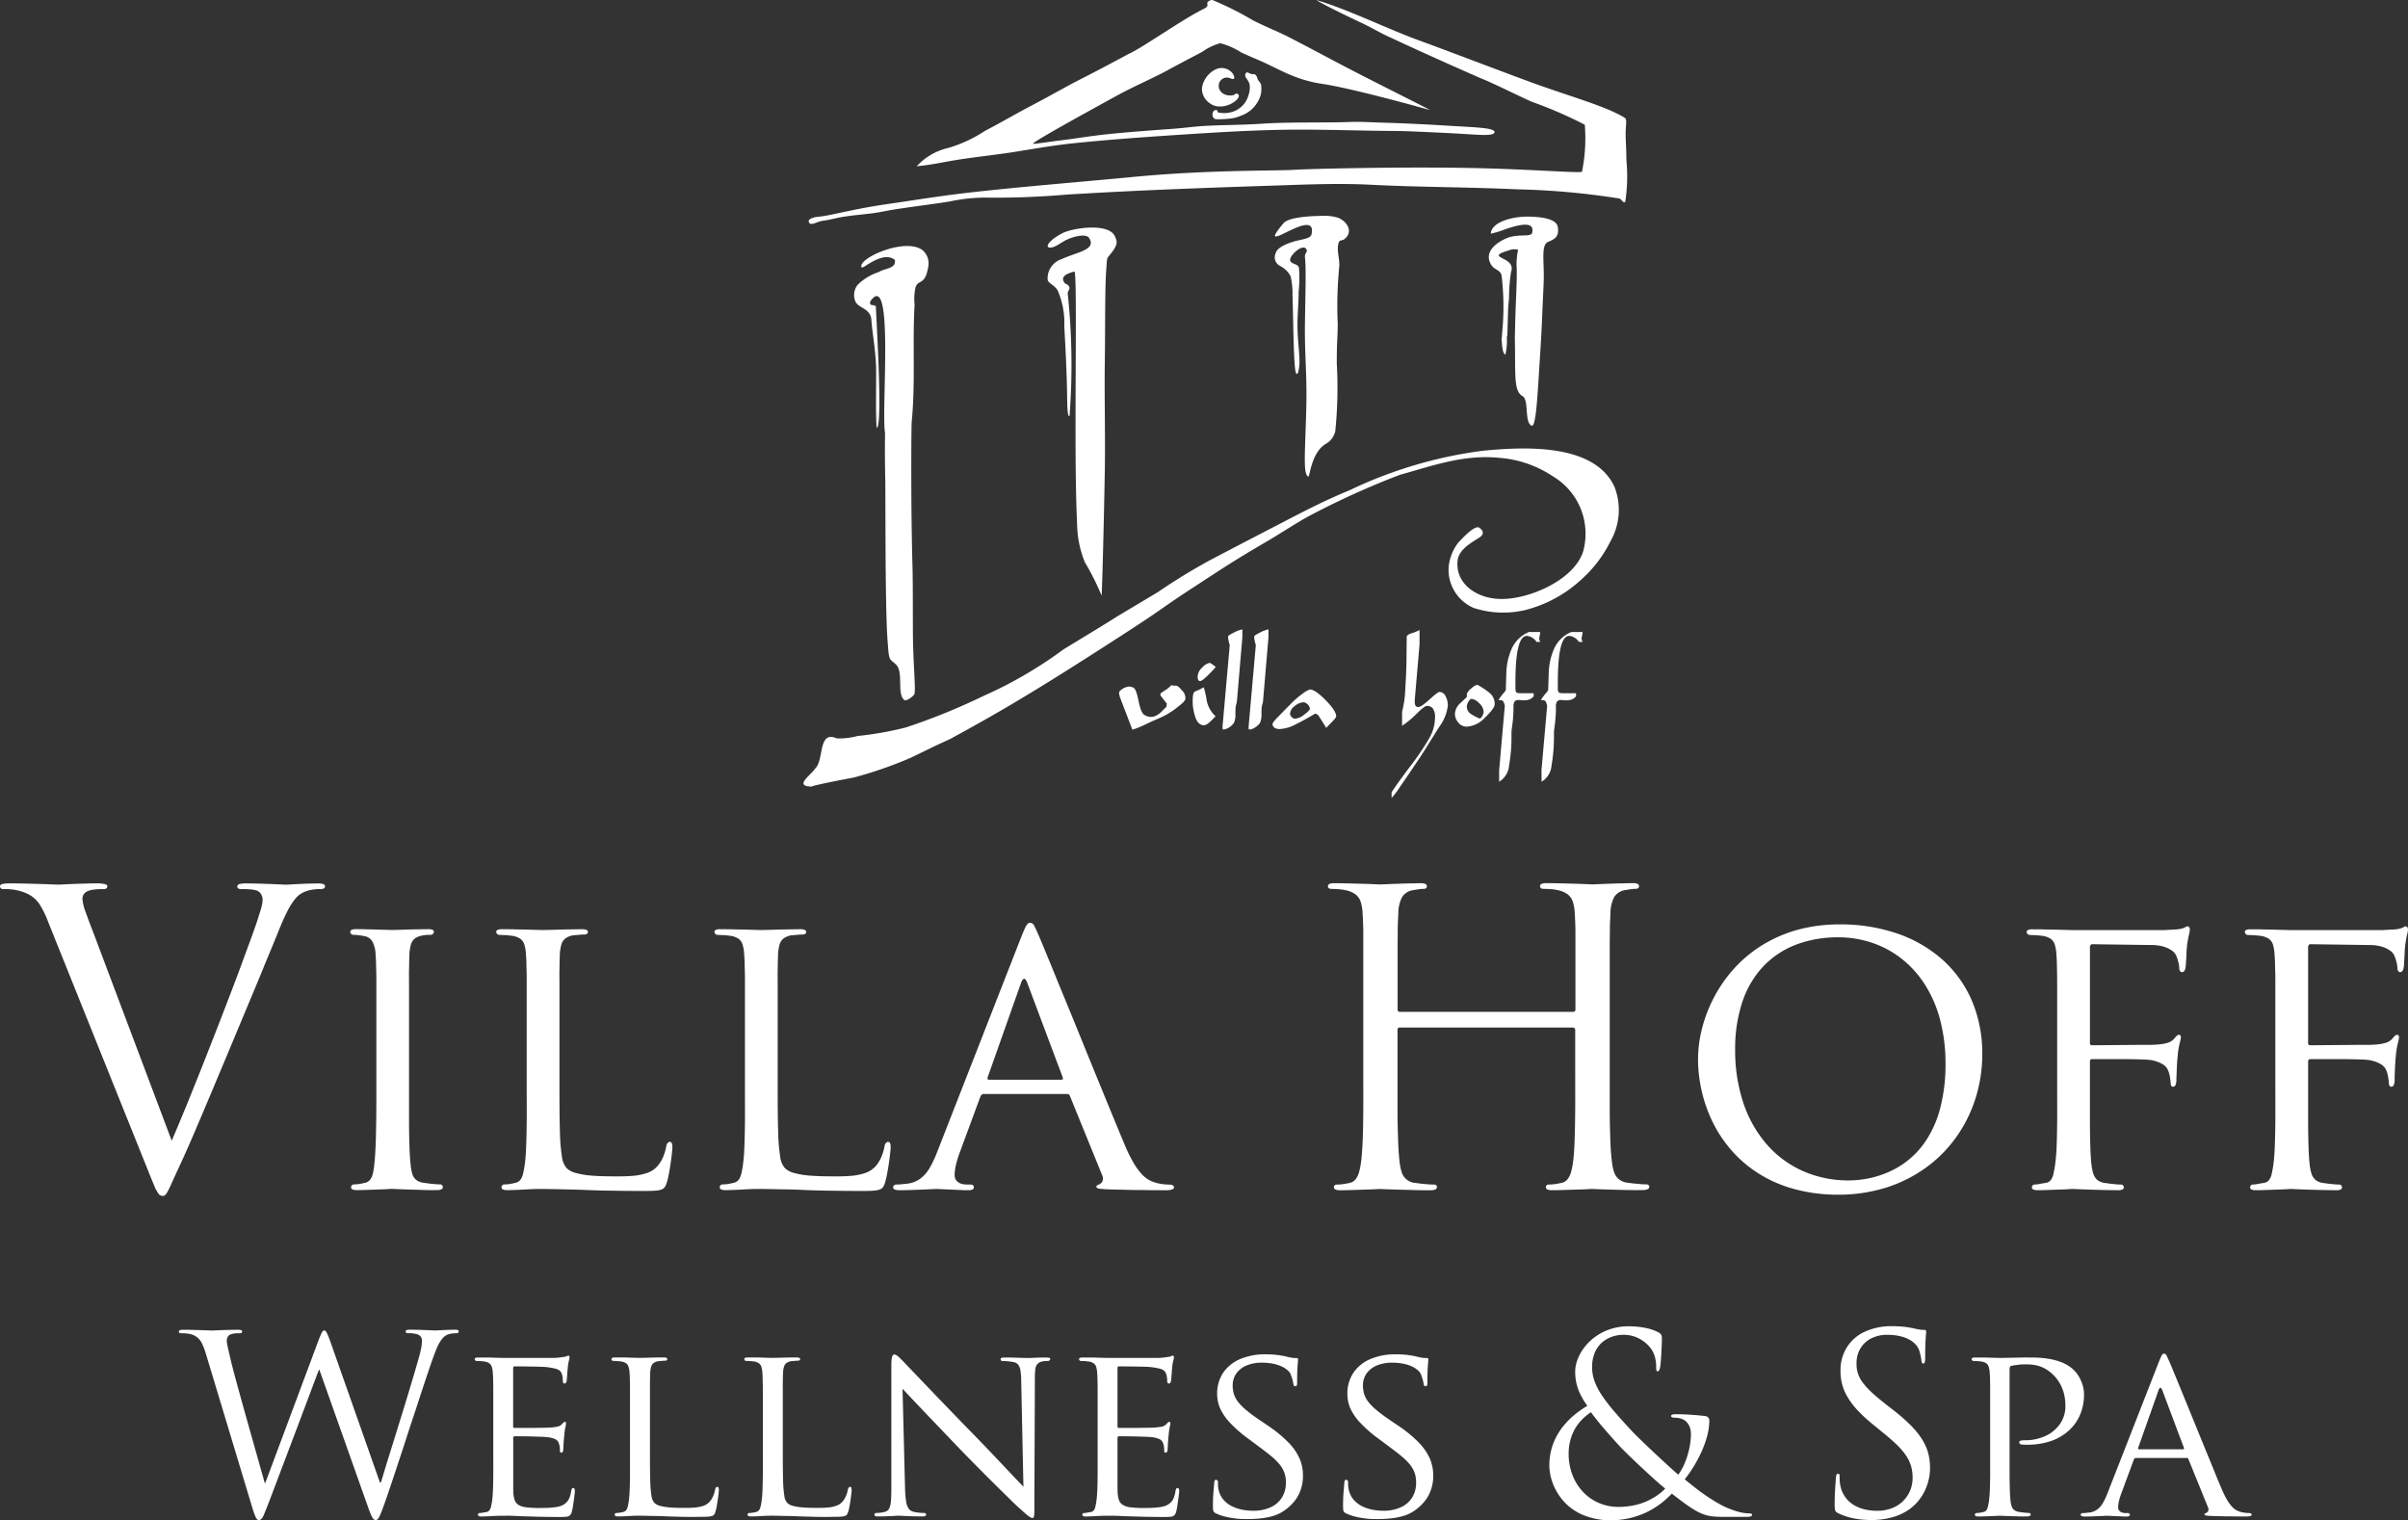 <svg xmlns="http://www.w3.org/2000/svg" width="159.999" height="100.99" viewBox="0 0 159.999 100.99">
  <rect x="0" y="0" width="159.999" height="100.99" fill="#333333" stroke="none"/>
  <path id="Kształt_4" data-name="Kształt 4" d="M2157.951,135c-.077,0-.152-.059-.223-.187a5.663,5.663,0,0,1-.272-.667l-3.235-9.13h-.032q-.128.344-.346.919c-.146.386-.308.822-.492,1.309s-.377,1-.58,1.541l-.61,1.612c-.2.539-.4,1.049-.58,1.533s-.347.916-.492,1.3-.258.681-.346.9-.157.4-.214.53a.923.923,0,0,1-.16.266.218.218,0,0,1-.17.074.149.149,0,0,1-.113-.047.555.555,0,0,1-.114-.184,3.83,3.83,0,0,1-.145-.394c-.056-.172-.124-.4-.206-.673l-2.938-9.737a4.429,4.429,0,0,0-.256-.684,1.3,1.3,0,0,0-.283-.386,1.176,1.176,0,0,0-.368-.211,1.214,1.214,0,0,0-.262-.063c-.1-.014-.2-.025-.285-.031l-.2,0a.2.2,0,0,1-.1-.022.1.1,0,0,1-.044-.093.092.092,0,0,1,.071-.088.519.519,0,0,1,.193-.027c.217,0,.429,0,.641.008s.407.011.586.016l.459.016c.126.006.215.009.262.009s.159-.005.324-.013.363-.017.6-.022.495-.014.773-.014a.581.581,0,0,1,.237.033c.041.022.063.049.06.082a.1.1,0,0,1-.053.093.244.244,0,0,1-.113.022c-.047,0-.107,0-.181,0a1.91,1.91,0,0,0-.237.025.919.919,0,0,0-.226.071.37.37,0,0,0-.143.134.493.493,0,0,0-.071.26,2.079,2.079,0,0,0,.044.326c.03.145.068.314.115.514s.1.419.154.657q.05.2.157.608c.072.271.157.591.259.958s.209.761.327,1.185.24.857.364,1.3.245.868.363,1.287.228.8.328,1.16.186.659.258.913.123.438.157.551h.033l3.5-9.374c.083-.221.146-.386.2-.5a.826.826,0,0,1,.122-.213.118.118,0,0,1,.1-.046c.055,0,.113.055.176.178a5.358,5.358,0,0,1,.237.593l3.283,9.327h.067q.1-.328.25-.829t.347-1.125q.194-.624.408-1.314c.144-.462.287-.93.433-1.4s.288-.935.423-1.387.265-.876.38-1.27.217-.742.3-1.046c.055-.2.094-.366.121-.5a2.74,2.74,0,0,0,.05-.323,2.226,2.226,0,0,0,.012-.232.419.419,0,0,0-.075-.26.524.524,0,0,0-.286-.173,2.253,2.253,0,0,0-.58-.059.165.165,0,0,1-.1-.033.111.111,0,0,1-.044-.082.091.091,0,0,1,.066-.088.6.6,0,0,1,.215-.027c.282,0,.541.005.778.014s.432.013.591.022.261.013.313.013c.033,0,.094,0,.187-.009l.333-.016c.131-.005.266-.013.409-.016s.278-.008.407-.008a.464.464,0,0,1,.171.024.079.079,0,0,1,.06.075.12.12,0,0,1-.036.1.168.168,0,0,1-.113.036l-.135,0c-.063.005-.137.014-.214.025a1.4,1.4,0,0,0-.212.051.967.967,0,0,0-.429.339,2.91,2.91,0,0,0-.336.614c-.1.244-.2.517-.308.821s-.226.657-.364,1.067-.285.854-.442,1.336-.321.98-.492,1.494-.336,1.023-.5,1.533-.328,1-.482,1.464-.294.892-.423,1.275-.24.712-.333.977c-.105.3-.193.544-.264.734a4.506,4.506,0,0,1-.177.427.647.647,0,0,1-.13.2.168.168,0,0,1-.114.05Zm98.271-.1a4.263,4.263,0,0,1-1.07-.345.49.49,0,0,1-.167-.115.326.326,0,0,1-.067-.175,2.634,2.634,0,0,1-.014-.334c0-.273.006-.527.019-.758s.022-.429.036-.6.022-.3.028-.386a.7.7,0,0,1,.04-.2.11.11,0,0,1,.185-.022.3.3,0,0,1,.022.139c0,.076,0,.167.005.274a2.123,2.123,0,0,0,.044.334,1.951,1.951,0,0,0,.33.774,1.926,1.926,0,0,0,.569.52,2.6,2.6,0,0,0,.729.29,3.634,3.634,0,0,0,.813.09,2.653,2.653,0,0,0,1.037-.194,2.107,2.107,0,0,0,1.177-1.2,2.245,2.245,0,0,0,.145-.786,2.807,2.807,0,0,0-.1-.777,2.513,2.513,0,0,0-.32-.689,4.719,4.719,0,0,0-.585-.7c-.246-.24-.543-.5-.9-.793l-.742-.607a9.728,9.728,0,0,1-1.072-1,4.819,4.819,0,0,1-.654-.9,3.115,3.115,0,0,1-.328-.837,3.473,3.473,0,0,1-.091-.826,2.862,2.862,0,0,1,.421-1.547,2.763,2.763,0,0,1,1.176-1.034,4.193,4.193,0,0,1,1.818-.375,7.989,7.989,0,0,1,.855.044,6.027,6.027,0,0,1,.68.121c.154.032.273.055.357.066a1.755,1.755,0,0,0,.22.016.209.209,0,0,1,.132.028.089.089,0,0,1,.033.087c0,.038-.013.2-.033.481s-.031.7-.032,1.259a1.055,1.055,0,0,1-.028.287c-.016.06-.047.09-.088.09a.1.1,0,0,1-.1-.057.51.51,0,0,1-.036-.157,2.151,2.151,0,0,0-.041-.26c-.022-.106-.047-.208-.077-.311a1.288,1.288,0,0,0-.1-.249.963.963,0,0,0-.151-.213,1.558,1.558,0,0,0-.347-.291,2.25,2.25,0,0,0-.616-.257,3.7,3.7,0,0,0-.948-.11,2.292,2.292,0,0,0-1.031.227,1.754,1.754,0,0,0-.726.652,1.92,1.92,0,0,0-.272,1.026,1.984,1.984,0,0,0,.412,1.267,4.655,4.655,0,0,0,.619.673c.26.241.588.512.981.818l.462.362a11.659,11.659,0,0,1,1.2,1.062,5.331,5.331,0,0,1,.736.947,3.3,3.3,0,0,1,.372.908,3.908,3.908,0,0,1,.1.942,3.326,3.326,0,0,1-.058.6,3.518,3.518,0,0,1-.217.717,3.263,3.263,0,0,1-.429.742,3.127,3.127,0,0,1-.7.671,3.644,3.644,0,0,1-1.177.528,5.135,5.135,0,0,1-1.314.162h-.044A6.053,6.053,0,0,1,2256.222,134.9Zm-17.793-.142a3.7,3.7,0,0,1-1.133-.625,3.653,3.653,0,0,1-.77-.87,3.708,3.708,0,0,1-.44-.968,3.358,3.358,0,0,1-.14-.924,4.04,4.04,0,0,1,.214-1.322,4.089,4.089,0,0,1,.567-1.094,5,5,0,0,1,.806-.874,6.349,6.349,0,0,1,.938-.668,5.332,5.332,0,0,1-.481-.8,3.389,3.389,0,0,1-.253-.74,3.558,3.558,0,0,1-.074-.725,2.31,2.31,0,0,1,.157-.813,3.1,3.1,0,0,1,.456-.81,3.451,3.451,0,0,1,.732-.708,3.531,3.531,0,0,1,.985-.5,3.925,3.925,0,0,1,1.218-.189,5.689,5.689,0,0,1,1.148.113,3.092,3.092,0,0,1,.85.3.383.383,0,0,1,.181.175.581.581,0,0,1,.033.236c0,.126,0,.282-.011.467s-.017.375-.028.57-.024.367-.039.52-.024.266-.038.331a.655.655,0,0,1-.077.232.1.1,0,0,1-.088.048.078.078,0,0,1-.08-.064,1.026,1.026,0,0,1-.019-.248,2.22,2.22,0,0,0-.041-.457,1.832,1.832,0,0,0-.154-.481,1.622,1.622,0,0,0-.316-.457,2.511,2.511,0,0,0-.427-.356,2.254,2.254,0,0,0-.552-.263,2.2,2.2,0,0,0-.671-.1,2.333,2.333,0,0,0-.746.118,2.085,2.085,0,0,0-.673.377,1.874,1.874,0,0,0-.49.668,2.493,2.493,0,0,0-.187.988,2.757,2.757,0,0,0,.166.936,4.4,4.4,0,0,0,.495.95,11.254,11.254,0,0,0,.816,1.059q.487.566,1.13,1.259c.115.126.281.29.49.495s.443.429.7.673.511.482.767.72.484.445.69.632.364.326.473.418a3.763,3.763,0,0,0,.424-.76,5.3,5.3,0,0,0,.3-.952,4.517,4.517,0,0,0,.116-1.012,1.268,1.268,0,0,0-.063-.4,1.022,1.022,0,0,0-.25-.4.769.769,0,0,0-.25-.165,1.37,1.37,0,0,0-.286-.079,1.955,1.955,0,0,0-.273-.019.284.284,0,0,1-.134-.028.093.093,0,0,1-.064-.087.1.1,0,0,1,.083-.087.534.534,0,0,1,.182-.027c.2,0,.462,0,.791.019s.726.046,1.189.1a.336.336,0,0,1,.242.115.356.356,0,0,1,.055.213,4.036,4.036,0,0,1-.155,1.043,6.891,6.891,0,0,1-.39,1.061,9.232,9.232,0,0,1-.528.977,7.707,7.707,0,0,1-.561.794c.363.3.688.561.97.771s.536.383.753.52.4.249.554.334a4.675,4.675,0,0,0,.613.3,5.041,5.041,0,0,0,.7.24,2.706,2.706,0,0,0,.654.1.474.474,0,0,1,.171.022.087.087,0,0,1,.06.093c0,.033-.031.06-.085.082a.5.5,0,0,1-.2.033h-1.616a6.051,6.051,0,0,1-.653-.024,2.716,2.716,0,0,1-.561-.107,3.017,3.017,0,0,1-.577-.252,6.8,6.8,0,0,1-.7-.451c-.264-.19-.577-.425-.937-.709-.075.079-.191.189-.341.329a5.591,5.591,0,0,1-.573.46,5.673,5.673,0,0,1-.813.471,5.529,5.529,0,0,1-1.068.366,5.857,5.857,0,0,1-1.331.148A4.727,4.727,0,0,1,2238.429,134.755Zm-.478-6.248a2.96,2.96,0,0,0-.523.913,3.4,3.4,0,0,0-.2,1.174,3.933,3.933,0,0,0,.256,1.418,3.379,3.379,0,0,0,.7,1.116,3.148,3.148,0,0,0,1.048.734,3.3,3.3,0,0,0,1.295.263,4.946,4.946,0,0,0,1.367-.186,4.11,4.11,0,0,0,1.034-.46,3.712,3.712,0,0,0,.717-.569c-.186-.154-.4-.332-.624-.535s-.463-.416-.7-.637-.471-.436-.69-.646-.415-.4-.583-.566-.3-.3-.388-.392q-.165-.177-.42-.46c-.167-.186-.349-.391-.539-.61s-.374-.436-.547-.652-.321-.4-.44-.578A3.427,3.427,0,0,0,2237.951,128.507Zm-14.1,6.4a5.917,5.917,0,0,1-.737-.121,3.277,3.277,0,0,1-.661-.221.47.47,0,0,1-.143-.1.274.274,0,0,1-.06-.148,2.517,2.517,0,0,1-.011-.282c0-.348.013-.652.036-.912s.035-.446.047-.567a.4.4,0,0,1,.027-.169.088.088,0,0,1,.089-.06.123.123,0,0,1,.1.039.178.178,0,0,1,.036.125c0,.061,0,.134.005.224a1.543,1.543,0,0,0,.044.285,1.518,1.518,0,0,0,.319.646,1.8,1.8,0,0,0,.55.427,2.757,2.757,0,0,0,.688.235,3.717,3.717,0,0,0,.737.071,2.712,2.712,0,0,0,1.2-.246,1.718,1.718,0,0,0,.732-.662,1.851,1.851,0,0,0,.244-.947,1.933,1.933,0,0,0-.1-.668,1.97,1.97,0,0,0-.328-.567,4.421,4.421,0,0,0-.569-.555c-.234-.192-.509-.4-.831-.641l-.66-.492a8.624,8.624,0,0,1-1.235-1.078,3.451,3.451,0,0,1-.654-.963,2.391,2.391,0,0,1-.19-.947,2.469,2.469,0,0,1,.41-1.412,2.557,2.557,0,0,1,1.122-.9,4.266,4.266,0,0,1,1.686-.315c.2,0,.384.009.569.024s.358.039.518.067a4.094,4.094,0,0,1,.415.09c.138.03.242.049.32.058s.138.008.193.008a.243.243,0,0,1,.118.019c.021.014.03.039.03.08s-.013.167-.032.405-.031.6-.033,1.07a.887.887,0,0,1-.019.235.082.082,0,0,1-.1.063.1.1,0,0,1-.1-.047.373.373,0,0,1-.036-.134,1.5,1.5,0,0,0-.044-.219c-.025-.087-.052-.175-.082-.263a1.456,1.456,0,0,0-.089-.208.787.787,0,0,0-.15-.178,1.631,1.631,0,0,0-.338-.229,2.462,2.462,0,0,0-.562-.2,3.745,3.745,0,0,0-.83-.085,2.612,2.612,0,0,0-.971.172,1.609,1.609,0,0,0-.693.509,1.354,1.354,0,0,0-.266.829,1.891,1.891,0,0,0,.091.608,1.787,1.787,0,0,0,.311.544,4.039,4.039,0,0,0,.58.558c.243.2.543.414.9.654l.412.28a8.713,8.713,0,0,1,1.4,1.139,3.667,3.667,0,0,1,.754,1.089,2.87,2.87,0,0,1,.222,1.138,2.807,2.807,0,0,1-.122.833,2.481,2.481,0,0,1-.417.815,3.246,3.246,0,0,1-.814.734,2.638,2.638,0,0,1-.693.3,4.791,4.791,0,0,1-.8.148,8.174,8.174,0,0,1-.817.041A7.066,7.066,0,0,1,2223.846,134.911Zm-8.646,0a5.91,5.91,0,0,1-.737-.121,3.242,3.242,0,0,1-.66-.221.467.467,0,0,1-.143-.1.259.259,0,0,1-.06-.148,2.469,2.469,0,0,1-.012-.282c0-.348.014-.652.036-.912s.036-.446.047-.567a.384.384,0,0,1,.028-.169.088.088,0,0,1,.087-.06.122.122,0,0,1,.1.039.177.177,0,0,1,.037.125c0,.061,0,.134,0,.224a1.607,1.607,0,0,0,.044.285,1.529,1.529,0,0,0,.318.646,1.8,1.8,0,0,0,.551.427,2.732,2.732,0,0,0,.688.235,3.7,3.7,0,0,0,.736.071,2.711,2.711,0,0,0,1.2-.246,1.717,1.717,0,0,0,.732-.662,1.844,1.844,0,0,0,.244-.947,1.957,1.957,0,0,0-.1-.668,2.022,2.022,0,0,0-.328-.567,4.422,4.422,0,0,0-.57-.555c-.234-.192-.509-.4-.831-.641l-.66-.492a8.557,8.557,0,0,1-1.235-1.078,3.472,3.472,0,0,1-.654-.963,2.391,2.391,0,0,1-.19-.947,2.471,2.471,0,0,1,.409-1.412,2.559,2.559,0,0,1,1.122-.9,4.267,4.267,0,0,1,1.686-.315c.2,0,.385.009.569.024s.358.039.517.067a4.028,4.028,0,0,1,.415.09c.138.03.242.049.319.058s.138.008.193.008a.242.242,0,0,1,.118.019c.022.014.031.039.031.08s-.014.167-.033.405-.03.6-.032,1.07a.866.866,0,0,1-.02.235.081.081,0,0,1-.1.063.1.1,0,0,1-.1-.047.355.355,0,0,1-.035-.134,1.785,1.785,0,0,0-.044-.219c-.025-.087-.053-.175-.083-.263a1.627,1.627,0,0,0-.088-.208.8.8,0,0,0-.151-.178,1.624,1.624,0,0,0-.338-.229,2.45,2.45,0,0,0-.561-.2,3.756,3.756,0,0,0-.831-.085,2.613,2.613,0,0,0-.97.172,1.6,1.6,0,0,0-.693.509,1.355,1.355,0,0,0-.267.829,1.891,1.891,0,0,0,.091.608,1.787,1.787,0,0,0,.311.544,4,4,0,0,0,.581.558c.242.2.542.414.9.654l.412.28a8.726,8.726,0,0,1,1.4,1.139,3.643,3.643,0,0,1,.753,1.089,2.849,2.849,0,0,1,.222,1.138,2.781,2.781,0,0,1-.121.833,2.5,2.5,0,0,1-.418.815,3.254,3.254,0,0,1-.814.734,2.638,2.638,0,0,1-.693.3,4.758,4.758,0,0,1-.8.148,8.155,8.155,0,0,1-.817.041A7.066,7.066,0,0,1,2215.2,134.911Zm-13.59-.047a.327.327,0,0,1-.174-.057,2.59,2.59,0,0,1-.319-.247c-.144-.123-.346-.307-.614-.55-.032-.031-.134-.126-.3-.291l-.649-.637c-.264-.26-.555-.55-.877-.87s-.646-.649-.982-.988-.657-.667-.968-.991q-.636-.664-1.235-1.291l-1.111-1.16c-.338-.358-.633-.668-.878-.928s-.424-.452-.539-.578l.165,6.585a6.78,6.78,0,0,0,.072.9,1.136,1.136,0,0,0,.176.49.522.522,0,0,0,.314.2c.091.022.181.038.275.051s.184.019.264.025.14.005.187.005a.115.115,0,0,1,.083.032.109.109,0,0,1,.032.082.092.092,0,0,1-.068.088.544.544,0,0,1-.2.027c-.415,0-.759-.011-1.025-.024l-.509-.025c-.047,0-.138.005-.274.014s-.306.013-.5.022-.4.014-.626.014a.455.455,0,0,1-.171-.023.086.086,0,0,1-.059-.093.109.109,0,0,1,.032-.082.113.113,0,0,1,.083-.032c.063,0,.147-.005.261-.017a1.808,1.808,0,0,0,.332-.065.415.415,0,0,0,.27-.214,1.522,1.522,0,0,0,.119-.536c.016-.243.027-.572.024-.99v-8a2.941,2.941,0,0,1,.024-.432.572.572,0,0,1,.072-.216.119.119,0,0,1,.1-.058.36.36,0,0,1,.187.076,1.717,1.717,0,0,1,.2.175c.066.066.126.123.176.176s.166.17.349.364.427.443.718.75.63.654,1,1.045.773.8,1.2,1.246.867.895,1.318,1.357c.363.372.723.747,1.081,1.119s.693.729,1.006,1.06.589.624.822.87l.523.546-.148-6.995a4.755,4.755,0,0,0-.05-.72.8.8,0,0,0-.159-.4.531.531,0,0,0-.336-.173c-.088-.016-.182-.03-.274-.038s-.179-.017-.258-.022-.135-.005-.177-.005a.1.1,0,0,1-.094-.047.164.164,0,0,1-.022-.085c0-.041.028-.066.08-.079a.771.771,0,0,1,.2-.019c.226,0,.44,0,.652.008l.548.016c.153.005.261.008.319.008.087,0,.239-.005.459-.016s.479-.016.778-.016a.692.692,0,0,1,.187.019c.05.013.074.038.077.079a.132.132,0,0,1-.044.085.187.187,0,0,1-.121.047c-.033,0-.076,0-.135,0a2.1,2.1,0,0,0-.211.03.581.581,0,0,0-.344.173.679.679,0,0,0-.14.378,4.928,4.928,0,0,0-.027.665l-.033,8.177c0,.227,0,.41,0,.544a3,3,0,0,1-.016.3.307.307,0,0,1-.035.129.068.068,0,0,1-.051.028Zm8.727-.066c-.544,0-1.025-.008-1.446-.018l-1.077-.031c-.306-.017-.556-.024-.751-.031s-.346,0-.453,0c-.023,0-.091,0-.21,0s-.256.006-.418.013c-.143.009-.289.017-.44.023s-.283.011-.4.011a.407.407,0,0,1-.171-.027.089.089,0,0,1-.06-.088.124.124,0,0,1,.028-.076.1.1,0,0,1,.088-.038,1.5,1.5,0,0,0,.222-.028c.079-.016.154-.027.222-.038a.314.314,0,0,0,.209-.123.649.649,0,0,0,.1-.252c.024-.106.047-.227.066-.364.028-.194.047-.441.059-.739s.019-.643.021-1.029,0-.8,0-1.254v-3.567c0-.3,0-.559,0-.763s0-.378-.005-.515-.005-.251-.008-.35-.012-.188-.016-.274a1.675,1.675,0,0,0-.064-.4.46.46,0,0,0-.171-.252.805.805,0,0,0-.36-.123c-.038,0-.091-.011-.151-.016s-.121-.008-.182-.011-.115-.005-.162-.005a.134.134,0,0,1-.115-.115.086.086,0,0,1,.055-.087.4.4,0,0,1,.176-.027c.168,0,.345,0,.531,0s.361.006.528.012.305.008.42.011l.2.005h.269c.156,0,.357,0,.6,0s.5,0,.779,0l.795,0c.256,0,.475,0,.66,0s.305,0,.363-.005c.144-.011.275-.024.394-.041s.205-.032.266-.041a.751.751,0,0,0,.1-.039.277.277,0,0,1,.1-.027.055.055,0,0,1,.053.04.3.3,0,0,1,.013.091,1.087,1.087,0,0,1-.044.216,2.822,2.822,0,0,0-.071.44c0,.037-.008.094-.016.176s-.012.172-.02.271-.013.191-.021.278-.016.151-.025.194a.263.263,0,0,1-.047.1.125.125,0,0,1-.085.049.1.1,0,0,1-.089-.047.27.27,0,0,1-.027-.134,2.006,2.006,0,0,0-.016-.222,1.058,1.058,0,0,0-.067-.271.441.441,0,0,0-.138-.191.765.765,0,0,0-.3-.131,4.5,4.5,0,0,0-.6-.1c-.052-.008-.151-.013-.3-.019s-.311-.008-.5-.013l-.561-.008c-.185,0-.344-.005-.479-.005s-.222,0-.258,0a.062.062,0,0,0-.066.035.277.277,0,0,0-.017.113v3.793a.281.281,0,0,0,.012.11c.008.024.032.038.071.038h.292c.151,0,.333,0,.544,0s.429,0,.646-.005.413-.005.583-.008.289-.011.36-.016a3.912,3.912,0,0,0,.429-.055.549.549,0,0,0,.28-.142c.05-.052.091-.094.127-.129a.143.143,0,0,1,.088-.052.078.078,0,0,1,.06.027.145.145,0,0,1,.022.088,2.259,2.259,0,0,1-.045.244,4.293,4.293,0,0,0-.071.527c-.011.1-.021.208-.032.337s-.017.244-.022.351-.011.177-.011.216a.539.539,0,0,1-.027.175.119.119,0,0,1-.105.087.081.081,0,0,1-.074-.036.153.153,0,0,1-.025-.1,1.39,1.39,0,0,0-.008-.211.944.944,0,0,0-.057-.249.412.412,0,0,0-.091-.184.512.512,0,0,0-.22-.148,1.723,1.723,0,0,0-.431-.1c-.083-.011-.2-.02-.357-.028l-.515-.016c-.19-.005-.374-.011-.558-.013s-.341-.005-.479-.005-.233,0-.286,0a.09.09,0,0,0-.079.03.108.108,0,0,0-.02.068v1.166c0,.1,0,.232,0,.4s0,.358,0,.561,0,.4,0,.6,0,.364,0,.511,0,.249.006.31a1.972,1.972,0,0,0,.083.57.626.626,0,0,0,.258.339,1.259,1.259,0,0,0,.52.164,6.431,6.431,0,0,0,.872.044c.129,0,.282,0,.462-.005s.352-.017.53-.039a1.961,1.961,0,0,0,.46-.1,1.069,1.069,0,0,0,.321-.2.9.9,0,0,0,.214-.306,1.785,1.785,0,0,0,.124-.463.535.535,0,0,1,.055-.17.1.1,0,0,1,.094-.043.084.084,0,0,1,.08.068.486.486,0,0,1,.019.145c0,.027-.005.1-.019.211s-.028.241-.05.389-.041.29-.063.427a3.214,3.214,0,0,1-.066.32.523.523,0,0,1-.129.255.4.4,0,0,1-.242.093,3.107,3.107,0,0,1-.329.015Zm-40.16,0c-.544,0-1.026-.008-1.447-.018l-1.077-.031c-.305-.017-.556-.024-.751-.031s-.346,0-.454,0c-.022,0-.091,0-.209,0s-.256.006-.418.013c-.142.009-.288.017-.439.023s-.283.011-.4.011a.407.407,0,0,1-.171-.027.088.088,0,0,1-.06-.088.123.123,0,0,1,.027-.076.108.108,0,0,1,.089-.038,1.515,1.515,0,0,0,.222-.028c.079-.016.154-.027.222-.038a.311.311,0,0,0,.209-.123.653.653,0,0,0,.105-.252c.024-.106.046-.227.066-.364.027-.194.047-.441.058-.739s.02-.643.022-1.029,0-.8,0-1.254v-3.567c0-.3,0-.559,0-.763s0-.378-.006-.515-.005-.251-.008-.35-.011-.188-.016-.274a1.68,1.68,0,0,0-.063-.4.462.462,0,0,0-.171-.252.805.805,0,0,0-.36-.123c-.039,0-.091-.011-.151-.016s-.121-.008-.182-.011-.115-.005-.162-.005a.123.123,0,0,1-.077-.039.12.12,0,0,1-.038-.076.086.086,0,0,1,.055-.087.4.4,0,0,1,.176-.027c.168,0,.344,0,.531,0s.36.006.528.012.305.008.42.011l.2.005h.27c.156,0,.357,0,.6,0s.5,0,.778,0l.795,0c.256,0,.475,0,.66,0s.3,0,.363-.005c.143-.011.275-.024.393-.041s.206-.032.266-.041a.7.7,0,0,0,.1-.039.276.276,0,0,1,.1-.027.053.053,0,0,1,.051.04.267.267,0,0,1,.014.091,1.087,1.087,0,0,1-.044.216,2.732,2.732,0,0,0-.071.44c0,.037-.008.094-.017.176s-.011.172-.019.271-.014.191-.022.278-.016.151-.024.194a.26.26,0,0,1-.047.1.126.126,0,0,1-.085.049.093.093,0,0,1-.087-.047.259.259,0,0,1-.028-.134,2.057,2.057,0,0,0-.016-.222,1.1,1.1,0,0,0-.067-.271.441.441,0,0,0-.138-.191.771.771,0,0,0-.3-.131,4.45,4.45,0,0,0-.6-.1c-.052-.008-.151-.013-.3-.019s-.312-.008-.5-.013l-.561-.008q-.277-.005-.479-.005c-.134,0-.222,0-.258,0a.063.063,0,0,0-.066.035.277.277,0,0,0-.017.113v3.793a.3.3,0,0,0,.011.11c.009.024.033.038.072.038h.292c.151,0,.332,0,.544,0s.428,0,.646-.005.412-.005.583-.008.289-.011.36-.016a3.941,3.941,0,0,0,.429-.055.549.549,0,0,0,.28-.142c.05-.052.091-.094.127-.129a.143.143,0,0,1,.087-.052.079.079,0,0,1,.061.027.144.144,0,0,1,.022.088,2.14,2.14,0,0,1-.043.244,4.035,4.035,0,0,0-.072.527c-.011.1-.022.208-.033.337s-.016.244-.021.351-.011.177-.011.216a.52.52,0,0,1-.028.175.117.117,0,0,1-.1.087.08.08,0,0,1-.074-.036.153.153,0,0,1-.025-.1,1.421,1.421,0,0,0-.008-.211.9.9,0,0,0-.058-.249.409.409,0,0,0-.091-.184.52.52,0,0,0-.22-.148,1.722,1.722,0,0,0-.432-.1c-.082-.011-.2-.02-.357-.028l-.514-.016c-.19-.005-.375-.011-.558-.013s-.341-.005-.479-.005-.234,0-.286,0a.09.09,0,0,0-.079.03.108.108,0,0,0-.02.068v1.166c0,.1,0,.232,0,.4s0,.358,0,.561,0,.4,0,.6,0,.364,0,.511,0,.249.005.31a1.971,1.971,0,0,0,.083.57.625.625,0,0,0,.258.339,1.254,1.254,0,0,0,.52.164,6.425,6.425,0,0,0,.871.044c.13,0,.283,0,.462-.005s.351-.017.53-.039a1.955,1.955,0,0,0,.459-.1,1.068,1.068,0,0,0,.322-.2.91.91,0,0,0,.215-.306,1.848,1.848,0,0,0,.123-.463.511.511,0,0,1,.055-.17.1.1,0,0,1,.094-.043.083.083,0,0,1,.079.068.485.485,0,0,1,.02.145c0,.027-.006.1-.02.211s-.027.241-.049.389-.041.29-.063.427a2.975,2.975,0,0,1-.066.32.532.532,0,0,1-.129.255.4.4,0,0,1-.241.093,3.13,3.13,0,0,1-.329.015Zm16.865-.014c-.412-.008-.789-.019-1.125-.035s-.621-.017-.879-.022-.492-.012-.7-.012c-.036,0-.107,0-.218,0s-.234.006-.377.013-.3.017-.445.023-.277.011-.4.011a.407.407,0,0,1-.171-.027.089.089,0,0,1-.061-.088.124.124,0,0,1,.028-.076.107.107,0,0,1,.088-.038,1.707,1.707,0,0,0,.223-.02c.079-.014.154-.03.222-.046a.363.363,0,0,0,.209-.129.674.674,0,0,0,.1-.252,3.413,3.413,0,0,0,.065-.358,7.121,7.121,0,0,0,.059-.739c.011-.3.02-.643.022-1.029s0-.8,0-1.254v-3.567c0-.3,0-.559,0-.763s0-.378-.006-.515-.005-.251-.008-.35-.011-.188-.016-.274a1.667,1.667,0,0,0-.063-.4.46.46,0,0,0-.171-.252.81.81,0,0,0-.36-.123c-.039,0-.091-.011-.151-.016s-.122-.008-.182-.011-.115-.005-.162-.005a.136.136,0,0,1-.077-.039.126.126,0,0,1-.038-.076.086.086,0,0,1,.055-.087.4.4,0,0,1,.176-.027c.168,0,.344,0,.526,0s.355.006.517.012.3.008.408.011l.2.005.214-.005c.124,0,.273-.005.443-.011s.344-.008.515-.012.312,0,.428,0a.4.4,0,0,1,.17.027.087.087,0,0,1,.06.087.1.1,0,0,1-.038.068.139.139,0,0,1-.077.031c-.052,0-.123,0-.214.011s-.179.013-.264.022a.752.752,0,0,0-.325.131.49.49,0,0,0-.159.252,1.8,1.8,0,0,0-.06.4c0,.086-.005.178-.008.274s0,.213-.006.35,0,.31,0,.515v4.362c0,.681.006,1.237.02,1.67a7.4,7.4,0,0,0,.083,1,.832.832,0,0,0,.194.465.809.809,0,0,0,.349.186,3.261,3.261,0,0,0,.627.109c.258.023.578.033.954.033.253,0,.492,0,.716-.019a2.4,2.4,0,0,0,.593-.115,1.012,1.012,0,0,0,.441-.293,1.467,1.467,0,0,0,.222-.369,1.951,1.951,0,0,0,.124-.419.279.279,0,0,1,.05-.126.121.121,0,0,1,.1-.055.078.078,0,0,1,.075.052.389.389,0,0,1,.025.161c0,.04-.005.115-.017.221s-.028.236-.047.378-.044.284-.069.427a3.382,3.382,0,0,1-.082.37.884.884,0,0,1-.077.2.277.277,0,0,1-.132.114.809.809,0,0,1-.258.052c-.113.012-.264.014-.456.014C2187.926,134.8,2187.457,134.794,2187.042,134.785Zm-8.827,0c-.412-.008-.789-.019-1.125-.035s-.621-.017-.88-.022-.491-.012-.7-.012c-.035,0-.107,0-.217,0s-.234.006-.377.013-.3.017-.446.023-.277.011-.4.011a.4.4,0,0,1-.17-.027.088.088,0,0,1-.06-.088.123.123,0,0,1,.027-.076.106.106,0,0,1,.088-.038,1.721,1.721,0,0,0,.223-.02c.079-.014.153-.03.222-.046a.355.355,0,0,0,.209-.129.662.662,0,0,0,.1-.252c.025-.1.047-.221.067-.358.027-.194.047-.441.058-.739s.019-.643.021-1.029,0-.8,0-1.254v-3.567c0-.3,0-.559,0-.763s0-.378-.005-.515-.005-.251-.008-.35-.011-.188-.016-.274a1.68,1.68,0,0,0-.063-.4.462.462,0,0,0-.171-.252.81.81,0,0,0-.36-.123c-.039,0-.091-.011-.151-.016s-.121-.008-.182-.011-.115-.005-.162-.005a.137.137,0,0,1-.116-.115.087.087,0,0,1,.055-.087.4.4,0,0,1,.177-.027c.167,0,.344,0,.525,0s.355.006.518.012.3.008.407.011l.2.005.215-.005c.123,0,.272-.005.442-.011s.345-.008.514-.012.314,0,.43,0a.405.405,0,0,1,.17.027.088.088,0,0,1,.061.087.107.107,0,0,1-.039.068.142.142,0,0,1-.077.031c-.052,0-.124,0-.214.011s-.179.013-.264.022a.751.751,0,0,0-.326.131.49.49,0,0,0-.158.252,1.8,1.8,0,0,0-.061.4c0,.086-.005.178-.008.274s0,.213-.006.35,0,.31,0,.515v4.362c0,.681.005,1.237.019,1.67a7.561,7.561,0,0,0,.083,1,.839.839,0,0,0,.2.465.8.8,0,0,0,.349.186,3.286,3.286,0,0,0,.627.109c.258.023.577.033.954.033.253,0,.492,0,.715-.019a2.4,2.4,0,0,0,.594-.115,1,1,0,0,0,.44-.293,1.47,1.47,0,0,0,.223-.369,1.951,1.951,0,0,0,.124-.419.276.276,0,0,1,.049-.126.122.122,0,0,1,.1-.055.077.077,0,0,1,.075.052.388.388,0,0,1,.024.161c0,.04-.005.115-.016.221s-.027.236-.047.378-.044.284-.069.427a3.627,3.627,0,0,1-.082.37.894.894,0,0,1-.077.2.272.272,0,0,1-.132.114.812.812,0,0,1-.258.052c-.113.012-.264.014-.457.014Q2178.84,134.8,2178.215,134.785Zm103.755-.019c-.149,0-.33,0-.542-.005s-.443,0-.69-.008-.5-.011-.754-.02c-.142,0-.264-.013-.359-.024s-.149-.035-.152-.074.008-.052.025-.06a.454.454,0,0,1,.074-.038.3.3,0,0,0,.094-.06.224.224,0,0,0,.066-.126.313.313,0,0,0-.027-.192l-1.3-3.2a.139.139,0,0,0-.046-.065.163.163,0,0,0-.086-.017h-3.35a.131.131,0,0,0-.085.027.192.192,0,0,0-.064.088l-.824,2.233a4.019,4.019,0,0,0-.158.507,1.914,1.914,0,0,0-.057.429.342.342,0,0,0,.075.221.4.4,0,0,0,.181.121.793.793,0,0,0,.24.036h.132a.165.165,0,0,1,.118.032.107.107,0,0,1,.031.082.09.09,0,0,1-.058.088.358.358,0,0,1-.157.027c-.087,0-.2,0-.327-.008l-.393-.016-.357-.016c-.107-.006-.182-.009-.226-.009s-.159.005-.313.014-.338.013-.542.022-.409.014-.613.014a.613.613,0,0,1-.21-.027.093.093,0,0,1-.071-.088.117.117,0,0,1,.041-.082.142.142,0,0,1,.09-.032c.056,0,.124,0,.21-.012s.156-.014.219-.022a1.1,1.1,0,0,0,.547-.211,1.435,1.435,0,0,0,.38-.443,4.508,4.508,0,0,0,.294-.627l3.416-8.735c.06-.15.11-.266.148-.345a.538.538,0,0,1,.1-.159.121.121,0,0,1,.094-.038.2.2,0,0,1,.174.136c.046.091.1.214.173.373.039.088.115.271.228.545s.256.616.421,1.023l.552,1.347c.2.492.407,1,.619,1.518s.42,1.035.627,1.535.4.968.574,1.4.329.8.459,1.106a6.372,6.372,0,0,0,.372.752,2.751,2.751,0,0,0,.327.443,1.234,1.234,0,0,0,.289.228,1.368,1.368,0,0,0,.25.1,1.807,1.807,0,0,0,.314.065,2.336,2.336,0,0,0,.264.017.256.256,0,0,1,.121.027.1.1,0,0,1,.06.087c0,.041-.038.071-.1.088a.832.832,0,0,1-.228.027Zm-5.55-8.391-1.354,3.826c-.016.066,0,.1.05.1h2.937c.033,0,.051-.009.056-.025a.16.16,0,0,0-.005-.074l-1.436-3.826q-.062-.16-.124-.16T2276.42,126.375Zm-9.337,8.383-.571-.016c-.177-.005-.322-.011-.435-.016s-.182-.009-.2-.009-.077,0-.182.009l-.388.016-.462.016q-.231.008-.4.008a.405.405,0,0,1-.17-.027.088.088,0,0,1-.06-.088.123.123,0,0,1,.027-.076.106.106,0,0,1,.088-.038,1.707,1.707,0,0,0,.223-.02c.079-.014.154-.03.222-.046a.359.359,0,0,0,.21-.129.673.673,0,0,0,.1-.252,3.639,3.639,0,0,0,.067-.358c.027-.194.047-.441.058-.739s.02-.643.021-1.029,0-.8,0-1.254v-3.567c0-.3,0-.559,0-.763s0-.378-.005-.515-.005-.251-.008-.35-.011-.188-.016-.274a1.68,1.68,0,0,0-.063-.4.461.461,0,0,0-.171-.252.81.81,0,0,0-.36-.123c-.039,0-.091-.011-.151-.016s-.12-.008-.182-.011-.115-.005-.162-.005a.138.138,0,0,1-.077-.039.127.127,0,0,1-.038-.076.086.086,0,0,1,.055-.087.4.4,0,0,1,.176-.027c.168,0,.344,0,.525,0s.355.006.52.012.306.008.418.011l.22.005c.082,0,.2,0,.362-.005s.338-.005.539-.011.4-.008.606-.012.387,0,.555,0a6.877,6.877,0,0,1,1.185.093,4.247,4.247,0,0,1,.808.221,2.593,2.593,0,0,1,.5.26,2.4,2.4,0,0,1,.275.213,2.04,2.04,0,0,1,.335.4,2.427,2.427,0,0,1,.275.575,2.205,2.205,0,0,1,.115.7,3.4,3.4,0,0,1-.272,1.365,3,3,0,0,1-.765,1.05,3.45,3.45,0,0,1-1.182.679,4.782,4.782,0,0,1-1.526.238h-.127l-.159-.005c-.055,0-.1-.006-.126-.011a.18.18,0,0,1-.1-.041.135.135,0,0,1-.049-.09.112.112,0,0,1,.079-.118.944.944,0,0,1,.3-.031,3.188,3.188,0,0,0,1.394-.3,2.36,2.36,0,0,0,.946-.8,2,2,0,0,0,.349-1.144,3.436,3.436,0,0,0-.04-.586,2.863,2.863,0,0,0-.226-.75,2.6,2.6,0,0,0-.558-.782,2.3,2.3,0,0,0-.581-.424,2.272,2.272,0,0,0-.561-.2,3.136,3.136,0,0,0-.484-.055c-.14,0-.253,0-.337,0a2.829,2.829,0,0,0-.287.016l-.3.04c-.094.016-.167.03-.219.041a.117.117,0,0,0-.088.082.494.494,0,0,0-.027.181v5.682c0,.451,0,.867,0,1.254s.009.727.017,1.029.025.545.047.739a1.663,1.663,0,0,0,.072.358.537.537,0,0,0,.17.252.7.7,0,0,0,.336.129c.068.011.142.022.225.032l.237.024c.075.005.135.009.181.009a.1.1,0,0,1,.088.038.124.124,0,0,1,.028.076.092.092,0,0,1-.052.082.364.364,0,0,1-.179.033C2267.491,134.766,2267.287,134.763,2267.084,134.758Zm-123.557-21.445a2.26,2.26,0,0,1-.28-.517c-.1-.243-.243-.58-.411-1.007L2136.2,95.26a6.035,6.035,0,0,0-.56-1.15,1.929,1.929,0,0,0-.6-.6,2.872,2.872,0,0,0-.795-.324,3.013,3.013,0,0,0-.6-.095,3.968,3.968,0,0,0-.425-.013.212.212,0,0,1-.167-.054.179.179,0,0,1-.05-.135c0-.081.068-.13.19-.157a2.751,2.751,0,0,1,.515-.032c.329,0,.663.005,1,.014s.655.018.953.026.555.019.773.028.361.014.446.014.28-.009.546-.023.574-.027.922-.037.7-.022,1.052-.022a2.4,2.4,0,0,1,.551.046c.123.027.181.076.181.143a.168.168,0,0,1-.063.144.365.365,0,0,1-.208.045c-.1,0-.217,0-.344.009s-.253.022-.374.04a1.443,1.443,0,0,0-.312.086.6.6,0,0,0-.29.247.652.652,0,0,0-.063.293,3.248,3.248,0,0,0,.212.854c.14.391.312.854.519,1.383l5.2,13.807c.226-.521.488-1.147.786-1.865s.609-1.5.948-2.342.673-1.7,1.021-2.588.682-1.753,1.007-2.6.628-1.644.9-2.386.51-1.384.709-1.932.338-.967.424-1.249c.068-.207.126-.4.172-.576a1.9,1.9,0,0,0,.073-.449.8.8,0,0,0-.073-.342.6.6,0,0,0-.28-.278,2.026,2.026,0,0,0-.524-.095,4.964,4.964,0,0,0-.506-.013.562.562,0,0,1-.208-.032.137.137,0,0,1-.09-.131.178.178,0,0,1,.135-.17,1.614,1.614,0,0,1,.461-.046c.371,0,.736.01,1.1.022s.686.023.966.037.479.023.592.023c.045,0,.14-.005.289-.014s.325-.019.533-.028.428-.022.654-.026.438-.014.637-.014a.991.991,0,0,1,.344.046.15.15,0,0,1,.117.143.152.152,0,0,1-.082.144.5.5,0,0,1-.243.045,2.686,2.686,0,0,0-.308.009,3.085,3.085,0,0,0-.47.085,1.912,1.912,0,0,0-.524.229,1.653,1.653,0,0,0-.379.355,4.428,4.428,0,0,0-.479.76c-.181.341-.389.814-.633,1.42-.076.194-.211.526-.406.993s-.429,1.034-.7,1.7-.578,1.393-.907,2.18-.669,1.6-1.016,2.435q-.828,1.975-1.5,3.574t-1.175,2.767c-.334.773-.61,1.384-.817,1.83-.249.535-.438.952-.573,1.248a4.828,4.828,0,0,1-.317.63c-.081.117-.162.176-.248.171h-.013A.354.354,0,0,1,2143.526,113.313ZM2252.189,113a8.579,8.579,0,0,1-2.362-1.038,8.1,8.1,0,0,1-1.788-1.537,8.486,8.486,0,0,1-1.247-1.878,9.632,9.632,0,0,1-.967-4.171,8.294,8.294,0,0,1,.244-1.947,9.426,9.426,0,0,1,2.014-3.914,8.747,8.747,0,0,1,1.82-1.59,9.038,9.038,0,0,1,2.394-1.1,10.575,10.575,0,0,1,2.984-.4,11.561,11.561,0,0,1,3.74.593,8.877,8.877,0,0,1,2.989,1.7,7.78,7.78,0,0,1,1.983,2.711,8.908,8.908,0,0,1,.718,3.6,9.713,9.713,0,0,1-.443,2.938,9.179,9.179,0,0,1-1.269,2.566,8.744,8.744,0,0,1-2,2.031,9.276,9.276,0,0,1-2.647,1.34,10.61,10.61,0,0,1-3.2.481A10.947,10.947,0,0,1,2252.189,113Zm.208-16.251a5.924,5.924,0,0,0-2.173,1.4,6.363,6.363,0,0,0-1.422,2.332,9.789,9.789,0,0,0-.51,3.272,10.988,10.988,0,0,0,.569,3.609,8.125,8.125,0,0,0,1.581,2.736,6.894,6.894,0,0,0,2.389,1.731,7.44,7.44,0,0,0,2.994.607,6.894,6.894,0,0,0,1.219-.113,6.639,6.639,0,0,0,1.4-.427,5.691,5.691,0,0,0,2.628-2.265,7.2,7.2,0,0,0,.867-2.085,11.5,11.5,0,0,0,.33-2.876,11.3,11.3,0,0,0-.38-2.984,8.188,8.188,0,0,0-1.043-2.346,6.9,6.9,0,0,0-1.567-1.69,6.555,6.555,0,0,0-1.951-1.024,6.955,6.955,0,0,0-2.185-.342A7.841,7.841,0,0,0,2252.4,96.746Zm-64.388,16.368c-.678-.013-1.3-.031-1.848-.058s-1.021-.027-1.444-.036-.809-.018-1.156-.018c-.059,0-.177,0-.356,0s-.383.01-.619.022-.492.027-.732.037-.456.017-.65.017a.655.655,0,0,1-.28-.045.143.143,0,0,1-.1-.143.2.2,0,0,1,.044-.126.176.176,0,0,1,.145-.063,2.724,2.724,0,0,0,.365-.031c.131-.023.253-.05.366-.076a.584.584,0,0,0,.343-.212,1.1,1.1,0,0,0,.172-.413c.041-.167.076-.365.108-.59a12.032,12.032,0,0,0,.094-1.212c.019-.495.032-1.057.037-1.69s0-1.318,0-2.058v-5.855c0-.5,0-.917,0-1.255s0-.62-.009-.845-.009-.413-.014-.575-.018-.31-.027-.449a2.7,2.7,0,0,0-.1-.652.753.753,0,0,0-.28-.414,1.325,1.325,0,0,0-.591-.2c-.063-.008-.149-.017-.249-.027s-.2-.013-.3-.017-.19-.009-.267-.009a.227.227,0,0,1-.126-.063.211.211,0,0,1-.063-.126.142.142,0,0,1,.09-.144.655.655,0,0,1,.29-.045c.275,0,.564,0,.862.009s.582.009.849.018.492.013.669.018l.329.009.352-.009c.2,0,.447-.009.728-.018s.563-.014.844-.018.515-.009.7-.009a.662.662,0,0,1,.281.045.144.144,0,0,1,.1.144.171.171,0,0,1-.063.113.239.239,0,0,1-.127.049c-.085,0-.2,0-.352.017s-.293.023-.434.036a1.216,1.216,0,0,0-.533.216.8.8,0,0,0-.262.414,3.059,3.059,0,0,0-.1.665c0,.14-.009.293-.012.449s-.005.351-.01.575,0,.508,0,.845v7.163c0,1.12.009,2.031.032,2.741a12.372,12.372,0,0,0,.135,1.646,1.378,1.378,0,0,0,.321.763,1.32,1.32,0,0,0,.574.306,5.308,5.308,0,0,0,1.03.18c.424.036.948.053,1.567.053.415.005.808,0,1.174-.031a3.942,3.942,0,0,0,.976-.189,1.64,1.64,0,0,0,.723-.481,2.429,2.429,0,0,0,.366-.607,3.156,3.156,0,0,0,.2-.687.46.46,0,0,1,.082-.207.2.2,0,0,1,.162-.09.13.13,0,0,1,.123.086.641.641,0,0,1,.04.265q0,.1-.027.365t-.077.62c-.031.233-.072.467-.113.7a5.9,5.9,0,0,1-.136.607,1.393,1.393,0,0,1-.126.323.451.451,0,0,1-.217.189,1.332,1.332,0,0,1-.424.085c-.186.018-.434.022-.75.022C2189.458,113.137,2188.69,113.128,2188.009,113.115Zm-14.5,0c-.678-.013-1.3-.031-1.848-.058-.536-.014-1.021-.027-1.445-.036s-.809-.018-1.156-.018c-.059,0-.177,0-.356,0s-.383.01-.619.022-.492.027-.732.037-.455.017-.65.017a.655.655,0,0,1-.28-.045.143.143,0,0,1-.1-.143.2.2,0,0,1,.045-.126.174.174,0,0,1,.144-.063,2.761,2.761,0,0,0,.366-.031c.13-.023.253-.05.365-.076a.582.582,0,0,0,.343-.212,1.08,1.08,0,0,0,.172-.413c.041-.167.077-.365.109-.59a12.1,12.1,0,0,0,.094-1.212c.018-.495.031-1.057.036-1.69s0-1.318,0-2.058v-5.855c0-.5,0-.917,0-1.255s0-.62-.009-.845-.009-.413-.013-.575-.018-.31-.027-.449a2.645,2.645,0,0,0-.1-.652.748.748,0,0,0-.28-.414,1.325,1.325,0,0,0-.591-.2c-.063-.008-.148-.017-.249-.027s-.2-.013-.3-.017-.19-.009-.266-.009a.222.222,0,0,1-.126-.063.207.207,0,0,1-.064-.126.142.142,0,0,1,.091-.144.645.645,0,0,1,.288-.045c.275,0,.565,0,.863.009s.583.009.849.018.492.013.669.018l.329.009.353-.009c.2,0,.446-.009.727-.018s.564-.014.844-.018.515-.009.7-.009a.662.662,0,0,1,.281.045.144.144,0,0,1,.1.144.171.171,0,0,1-.063.113.239.239,0,0,1-.127.049c-.085,0-.2,0-.352.017s-.293.023-.434.036a1.226,1.226,0,0,0-.533.216.805.805,0,0,0-.262.414,3.06,3.06,0,0,0-.1.665c0,.14-.008.293-.013.449s0,.351-.009.575,0,.508,0,.845v7.163c0,1.12.009,2.031.031,2.741a12.322,12.322,0,0,0,.135,1.646,1.378,1.378,0,0,0,.32.763,1.321,1.321,0,0,0,.574.306,5.308,5.308,0,0,0,1.03.18c.424.036.948.053,1.567.053.415.005.808,0,1.174-.031a3.942,3.942,0,0,0,.976-.189,1.64,1.64,0,0,0,.723-.481,2.4,2.4,0,0,0,.366-.607,3.215,3.215,0,0,0,.2-.687.471.471,0,0,1,.081-.207.2.2,0,0,1,.162-.09.128.128,0,0,1,.123.086.64.64,0,0,1,.041.265q0,.1-.027.365c-.018.179-.045.386-.076.62s-.072.467-.113.7a6.147,6.147,0,0,1-.137.607,1.393,1.393,0,0,1-.126.323.451.451,0,0,1-.217.189,1.332,1.332,0,0,1-.424.085c-.186.018-.434.022-.751.022C2174.962,113.137,2174.194,113.128,2173.513,113.115Zm113.706-.045c-.334-.009-.65-.017-.934-.027s-.524-.018-.709-.026-.293-.014-.325-.014-.144,0-.32.014-.389.017-.633.026l-.745.027c-.253.009-.47.014-.66.014a.66.66,0,0,1-.28-.045.143.143,0,0,1-.1-.143.2.2,0,0,1,.045-.126.177.177,0,0,1,.145-.063,2.157,2.157,0,0,0,.365-.046c.131-.026.253-.044.365-.062a.517.517,0,0,0,.344-.2,1.078,1.078,0,0,0,.172-.413c.04-.176.076-.374.108-.6q.067-.478.094-1.212c.019-.495.032-1.057.037-1.69s0-1.318,0-2.058v-5.855c0-.5,0-.917,0-1.255s0-.62-.01-.845-.008-.413-.014-.575-.017-.31-.027-.449a2.708,2.708,0,0,0-.1-.652.754.754,0,0,0-.28-.414,1.324,1.324,0,0,0-.591-.2c-.064-.008-.149-.017-.248-.027s-.2-.013-.3-.017-.189-.009-.266-.009a.223.223,0,0,1-.189-.189.142.142,0,0,1,.09-.144.649.649,0,0,1,.289-.045c.275,0,.565,0,.862.009s.583.009.85.018.488.013.668.018l.33.009h.578c.3,0,.673,0,1.107,0s.894,0,1.373,0,.939,0,1.382,0,.813,0,1.125,0,.518,0,.614-.009c.235-.014.443-.023.632-.036a1.776,1.776,0,0,0,.452-.072.785.785,0,0,0,.186-.076.31.31,0,0,1,.14-.059.133.133,0,0,1,.121.067.261.261,0,0,1,.041.149,2.033,2.033,0,0,1-.063.355c-.041.166-.081.4-.127.723,0,.059-.014.153-.023.288s-.013.284-.022.446-.018.314-.027.458a2.77,2.77,0,0,1-.036.319.447.447,0,0,1-.076.162.2.2,0,0,1-.14.081.164.164,0,0,1-.135-.076.3.3,0,0,1-.055-.193,1.676,1.676,0,0,0-.059-.391,2.421,2.421,0,0,0-.158-.472.767.767,0,0,0-.275-.306,1.824,1.824,0,0,0-.551-.261,2.787,2.787,0,0,0-.8-.107l-3.9-.054a.159.159,0,0,0-.145.049.3.3,0,0,0-.045.193v6.255a.39.39,0,0,0,.018.158c.018.041.068.059.145.059l3.252-.027c.2,0,.392,0,.573,0s.347-.009.51-.022a3.019,3.019,0,0,0,.687-.121.9.9,0,0,0,.425-.284,1.346,1.346,0,0,1,.156-.171.248.248,0,0,1,.14-.072.11.11,0,0,1,.109.054.3.3,0,0,1,.027.134,3.41,3.41,0,0,1-.085.4,5.167,5.167,0,0,0-.131.868c-.014.117-.028.257-.036.41s-.018.314-.023.472-.012.292-.017.413,0,.2,0,.243a.948.948,0,0,1-.046.31c-.036.095-.089.144-.171.148a.144.144,0,0,1-.13-.067.327.327,0,0,1-.032-.148c-.009-.125-.027-.26-.05-.409a2,2,0,0,0-.112-.427.845.845,0,0,0-.375-.445,2.19,2.19,0,0,0-.844-.283c-.127-.018-.321-.027-.588-.036s-.564-.013-.9-.018-.66,0-.985,0h-.853c-.244,0-.411,0-.5,0-.068,0-.109.014-.132.045a.327.327,0,0,0-.031.171v1.833c0,.76,0,1.456,0,2.094s.013,1.2.027,1.69.041.876.078,1.176a2.844,2.844,0,0,0,.117.59.921.921,0,0,0,.253.413.989.989,0,0,0,.5.212c.121.018.248.036.388.054l.4.041c.122.009.221.013.3.013a.176.176,0,0,1,.144.063.2.2,0,0,1,.045.126.154.154,0,0,1-.085.134.6.6,0,0,1-.293.054C2287.9,113.083,2287.558,113.079,2287.219,113.07Zm-14.5,0c-.334-.009-.651-.017-.935-.027s-.524-.018-.709-.026-.293-.014-.325-.014-.144,0-.321.014-.389.017-.633.026l-.745.027c-.253.009-.47.014-.659.014a.657.657,0,0,1-.28-.045.144.144,0,0,1-.1-.143.2.2,0,0,1,.045-.126.176.176,0,0,1,.145-.063,2.162,2.162,0,0,0,.366-.046c.131-.026.252-.044.365-.062a.517.517,0,0,0,.343-.2,1.048,1.048,0,0,0,.172-.413c.041-.176.076-.374.108-.6a12.139,12.139,0,0,0,.1-1.212c.018-.495.031-1.057.036-1.69s0-1.318,0-2.058v-5.855c0-.5,0-.917,0-1.255s-.005-.62-.01-.845-.008-.413-.013-.575-.018-.31-.027-.449a2.692,2.692,0,0,0-.1-.652.755.755,0,0,0-.28-.414,1.325,1.325,0,0,0-.591-.2c-.064-.008-.149-.017-.249-.027s-.2-.013-.3-.017-.189-.009-.266-.009a.2.2,0,0,1-.126-.063.2.2,0,0,1-.063-.126.142.142,0,0,1,.09-.144.652.652,0,0,1,.29-.045c.275,0,.563,0,.862.009s.582.009.849.018.488.013.669.018l.33.009h.578c.3,0,.673,0,1.107,0s.894,0,1.372,0,.94,0,1.383,0,.813,0,1.124,0,.519,0,.614-.009c.235-.014.443-.023.633-.036a1.769,1.769,0,0,0,.451-.072.781.781,0,0,0,.186-.076.321.321,0,0,1,.139-.059.133.133,0,0,1,.123.067.263.263,0,0,1,.041.149,2.063,2.063,0,0,1-.063.355c-.04.166-.081.4-.127.723,0,.059-.013.153-.022.288s-.014.284-.022.446-.019.314-.027.458a2.85,2.85,0,0,1-.037.319.447.447,0,0,1-.076.162.2.2,0,0,1-.139.081.167.167,0,0,1-.137-.076.313.313,0,0,1-.053-.193,1.635,1.635,0,0,0-.06-.391,2.437,2.437,0,0,0-.158-.472.766.766,0,0,0-.275-.306,1.855,1.855,0,0,0-.552-.261,2.79,2.79,0,0,0-.8-.107l-3.9-.054a.16.16,0,0,0-.145.049.3.3,0,0,0-.045.193v6.255a.386.386,0,0,0,.018.158c.018.041.069.059.145.059l3.252-.027c.2,0,.393,0,.573,0s.348-.009.51-.022a3.019,3.019,0,0,0,.687-.121.886.886,0,0,0,.424-.284,1.368,1.368,0,0,1,.158-.171.243.243,0,0,1,.14-.072.109.109,0,0,1,.108.054.3.3,0,0,1,.027.134,3.28,3.28,0,0,1-.086.4,5.4,5.4,0,0,0-.13.868c-.014.117-.027.257-.036.41s-.018.314-.022.472-.013.292-.018.413-.005.2-.005.243a.968.968,0,0,1-.044.31.2.2,0,0,1-.172.148.148.148,0,0,1-.131-.067.34.34,0,0,1-.031-.148c-.009-.125-.027-.26-.049-.409a2.01,2.01,0,0,0-.113-.427.849.849,0,0,0-.375-.445,2.185,2.185,0,0,0-.844-.283c-.127-.018-.321-.027-.587-.036s-.565-.013-.9-.018-.66,0-.985,0h-.853c-.244,0-.411,0-.5,0-.068,0-.109.014-.131.045a.325.325,0,0,0-.031.171v1.833c0,.76,0,1.456,0,2.094s.013,1.2.027,1.69.041.876.077,1.176a2.844,2.844,0,0,0,.117.59.932.932,0,0,0,.253.413.993.993,0,0,0,.5.212c.122.018.248.036.389.054l.4.041q.182.013.3.013a.175.175,0,0,1,.144.063.2.2,0,0,1,.045.126.154.154,0,0,1-.085.134.6.6,0,0,1-.293.054C2273.4,113.083,2273.062,113.079,2272.723,113.07Zm-31.711,0c-.374-.009-.723-.017-1.043-.027s-.582-.018-.79-.026-.329-.014-.37-.014-.158,0-.357.014-.437.017-.713.026l-.845.027c-.284.009-.528.014-.741.014a.777.777,0,0,1-.329-.05.17.17,0,0,1-.1-.166.141.141,0,0,1,.051-.112.229.229,0,0,1,.167-.049,3.317,3.317,0,0,0,.406-.031c.146-.023.281-.05.407-.076a.664.664,0,0,0,.42-.261,1.362,1.362,0,0,0,.235-.512,5.541,5.541,0,0,0,.132-.71c.044-.383.076-.863.094-1.447s.031-1.245.036-1.986,0-1.55,0-2.417v-2.831a.156.156,0,0,0-.05-.122.171.171,0,0,0-.114-.04H2226.02a.166.166,0,0,0-.113.032c-.031.018-.05.063-.05.131v2.831c0,.868,0,1.671,0,2.417s.018,1.407.036,1.986.049,1.065.094,1.447a3.561,3.561,0,0,0,.131.71,1.021,1.021,0,0,0,.925.773c.131.018.276.036.429.054l.452.041c.14.009.253.013.338.013a.253.253,0,0,1,.172.049.154.154,0,0,1,.045.112.173.173,0,0,1-.1.158.68.68,0,0,1-.33.059c-.374,0-.754,0-1.128-.014s-.727-.017-1.043-.027-.587-.018-.79-.026-.329-.014-.371-.014-.158,0-.356.014-.438.017-.718.026-.56.018-.84.027-.528.014-.741.014a.775.775,0,0,1-.33-.05.17.17,0,0,1-.1-.166.141.141,0,0,1,.05-.112.229.229,0,0,1,.167-.049,3.37,3.37,0,0,0,.407-.031c.144-.023.28-.05.406-.076a.667.667,0,0,0,.42-.261,1.393,1.393,0,0,0,.235-.512,5.593,5.593,0,0,0,.13-.71c.045-.383.077-.863.1-1.447s.031-1.245.036-1.986,0-1.55,0-2.417V98.379c0-.59,0-1.084,0-1.48s0-.732,0-1-.013-.49-.018-.679-.018-.364-.028-.53a2.837,2.837,0,0,0-.126-.764,1,1,0,0,0-.352-.5,1.659,1.659,0,0,0-.687-.278,1.822,1.822,0,0,0-.28-.045c-.112-.014-.226-.023-.344-.027s-.211-.009-.3-.009a.285.285,0,0,1-.148-.04.151.151,0,0,1-.068-.122.178.178,0,0,1,.1-.17.872.872,0,0,1,.329-.046c.313,0,.637.005.976.014s.66.018.962.026.555.019.759.028.325.014.365.014.158-.005.357-.014.438-.019.718-.028.56-.022.84-.026.533-.014.741-.014a.868.868,0,0,1,.329.046.178.178,0,0,1,.1.17.133.133,0,0,1-.067.122.263.263,0,0,1-.149.04,2.216,2.216,0,0,0-.289.018c-.1.014-.23.036-.388.063a1.031,1.031,0,0,0-.754.464,2.331,2.331,0,0,0-.248,1.074c-.009.166-.018.346-.027.53s-.014.418-.014.679-.008.6-.008,1,0,.89,0,1.48v2.7a.15.15,0,0,0,.05.131.194.194,0,0,0,.113.031h11.488a.187.187,0,0,0,.114-.031.15.15,0,0,0,.05-.131v-2.7c0-.59,0-1.084,0-1.48s0-.732,0-1-.009-.49-.018-.679-.013-.364-.027-.53a2.8,2.8,0,0,0-.127-.764,1,1,0,0,0-.352-.5,1.658,1.658,0,0,0-.687-.278,1.727,1.727,0,0,0-.28-.045c-.113-.014-.226-.023-.343-.027s-.212-.009-.3-.009a.284.284,0,0,1-.149-.04.152.152,0,0,1-.067-.122.178.178,0,0,1,.1-.17.871.871,0,0,1,.329-.046c.312,0,.637.005.976.014s.66.018.962.026.56.019.763.028.325.014.362.014.162-.005.356-.014.437-.019.718-.028.56-.022.844-.026.528-.014.736-.014a.865.865,0,0,1,.329.046.179.179,0,0,1,.1.17.132.132,0,0,1-.069.122.261.261,0,0,1-.148.04,2.211,2.211,0,0,0-.289.018c-.1.014-.23.036-.389.063a1.034,1.034,0,0,0-.754.464,2.328,2.328,0,0,0-.248,1.074c-.009.166-.018.346-.027.53s-.009.418-.013.679-.009.6-.009,1,0,.89,0,1.48v6.885c0,.868,0,1.671,0,2.417s.018,1.407.036,1.986.05,1.065.1,1.447a3.511,3.511,0,0,0,.131.71,1.138,1.138,0,0,0,.307.512,1.106,1.106,0,0,0,.619.261c.13.018.275.036.428.054l.452.041c.14.009.253.013.339.013a.25.25,0,0,1,.171.049.154.154,0,0,1,.045.112.173.173,0,0,1-.1.158.686.686,0,0,1-.33.059C2241.766,113.083,2241.386,113.079,2241.012,113.07Zm-31.052.014c-.244,0-.541,0-.889-.009s-.727,0-1.133-.014-.823-.018-1.238-.031c-.235-.009-.434-.022-.592-.04s-.244-.058-.248-.122.013-.085.041-.1a.779.779,0,0,1,.122-.063.464.464,0,0,0,.153-.1.363.363,0,0,0,.109-.207.518.518,0,0,0-.045-.314l-2.141-5.259a.237.237,0,0,0-.076-.108.271.271,0,0,0-.139-.027h-5.5a.221.221,0,0,0-.14.045.315.315,0,0,0-.1.145l-1.354,3.667a6.684,6.684,0,0,0-.258.832,3.134,3.134,0,0,0-.094.706.573.573,0,0,0,.123.364.656.656,0,0,0,.3.2,1.281,1.281,0,0,0,.393.058h.216a.27.27,0,0,1,.194.054.179.179,0,0,1,.05.135.145.145,0,0,1-.094.143.588.588,0,0,1-.258.045c-.145,0-.325,0-.537-.014l-.646-.027-.587-.026c-.176-.01-.3-.014-.371-.014-.09,0-.261.009-.515.022s-.554.022-.889.036-.672.023-1.007.023a.985.985,0,0,1-.343-.045.151.151,0,0,1-.118-.143.2.2,0,0,1,.067-.135.237.237,0,0,1,.149-.054c.09,0,.2,0,.344-.018s.256-.022.361-.036a1.83,1.83,0,0,0,.9-.346,2.368,2.368,0,0,0,.623-.728,7.343,7.343,0,0,0,.483-1.029l5.609-14.345c.1-.248.181-.437.244-.566a.873.873,0,0,1,.171-.261.2.2,0,0,1,.154-.063.334.334,0,0,1,.284.225c.077.148.172.35.284.61.063.144.19.445.375.895s.419,1.012.69,1.681.579,1.407.908,2.211.669,1.641,1.016,2.494.691,1.7,1.03,2.522.651,1.59.944,2.3.542,1.312.754,1.816a10.263,10.263,0,0,0,.609,1.236,4.729,4.729,0,0,0,.537.728,2.049,2.049,0,0,0,.474.373,2.171,2.171,0,0,0,.411.171,2.989,2.989,0,0,0,.515.108,4.109,4.109,0,0,0,.433.027.414.414,0,0,1,.2.045.155.155,0,0,1,.1.144c-.005.067-.064.116-.167.143a1.357,1.357,0,0,1-.375.045ZM2200.847,99.3l-2.222,6.283q-.04.162.081.162h4.823c.054,0,.081-.013.091-.04a.239.239,0,0,0-.01-.121l-2.357-6.283q-.1-.263-.2-.263T2200.847,99.3Zm-39.812,13.766c-.335-.009-.651-.017-.935-.027s-.524-.018-.709-.026-.293-.014-.325-.014-.145,0-.321.014-.389.017-.633.026l-.745.027c-.252.009-.47.014-.659.014a.655.655,0,0,1-.28-.045.143.143,0,0,1-.1-.143.2.2,0,0,1,.045-.126.175.175,0,0,1,.144-.063,2.751,2.751,0,0,0,.366-.031c.13-.023.253-.05.365-.076a.593.593,0,0,0,.347-.212,1.084,1.084,0,0,0,.181-.413,4.22,4.22,0,0,0,.094-.59c.037-.319.064-.723.086-1.212s.031-1.057.041-1.69.009-1.318.009-2.058v-5.855c0-.5,0-.917,0-1.255s0-.62-.009-.845-.009-.413-.014-.575-.018-.31-.027-.449a1.947,1.947,0,0,0-.208-.872.762.762,0,0,0-.551-.368c-.14-.028-.275-.049-.407-.063a3.182,3.182,0,0,0-.325-.018.212.212,0,0,1-.135-.063.192.192,0,0,1-.055-.126.142.142,0,0,1,.091-.144.645.645,0,0,1,.288-.045c.2,0,.434,0,.692.009s.51.009.759.018.46.013.636.018.284.009.325.009l.316-.009c.176,0,.393-.009.642-.018s.506-.014.763-.018.474-.009.664-.009a.651.651,0,0,1,.289.045.142.142,0,0,1,.09.144.211.211,0,0,1-.063.126.227.227,0,0,1-.127.063c-.081,0-.167,0-.257,0a3.047,3.047,0,0,0-.339.049,1.135,1.135,0,0,0-.5.207.786.786,0,0,0-.244.4,2.969,2.969,0,0,0-.1.661c0,.14-.009.293-.012.449s0,.351-.01.575,0,.508,0,.845v7.11c0,.741,0,1.425,0,2.058s.013,1.2.028,1.69.041.894.077,1.212a3.666,3.666,0,0,0,.1.59.84.84,0,0,0,.245.413.989.989,0,0,0,.519.212c.122.018.248.036.389.054l.4.041q.182.013.3.013a.176.176,0,0,1,.145.063.2.2,0,0,1,.045.126.151.151,0,0,1-.09.134.562.562,0,0,1-.289.054C2161.713,113.083,2161.374,113.079,2161.035,113.07Zm64.43-26.42q.375-.578,1.256-1.748a17.086,17.086,0,0,0,1.252-1.854,2.779,2.779,0,0,0,.375-1.353,1,1,0,0,0-.134-.6.482.482,0,0,0-.414-.181c-.1,0-.322.175-.674.521a6.153,6.153,0,0,1-.965.8v-.934a6.95,6.95,0,0,0,.213-1.531c.049-.751.077-1.432.081-2.038s.011-1.093.016-1.462a.691.691,0,0,1,.359-.194,3.793,3.793,0,0,0,.492-.2v.932l-.312,3.632c-.005.083-.008.146-.008.187a.6.6,0,0,0,.047.264.2.2,0,0,0,.194.094c.13,0,.377-.169.741-.5s.581-.5.66-.5a.459.459,0,0,1,.4.269,1.3,1.3,0,0,1,.157.656,2.993,2.993,0,0,1-.568,1.391c-.377.6-.669,1.066-.87,1.39s-.457.713-.762,1.165-.621.919-.95,1.391a6.1,6.1,0,0,1-.585.783Zm-38.6-.38c-1.122-.041.056-.791.3-1.2.6-.529.167-2.561,1.433-2a4.642,4.642,0,0,0,1.376-.157,22.262,22.262,0,0,0,3.217-.569,42.637,42.637,0,0,0,5.172-2.1,28.1,28.1,0,0,0,5.295-3.083c.067-.045,3.237-1.962,3.532-2.168.05-.035,2.7-1.61,2.765-1.655a39.411,39.411,0,0,1,3.5-2.137c1.588-.836,3.337-1.74,4.89-2.546,1.459-.759,2.764-1.429,4.325-2.07a29.2,29.2,0,0,1,8.78-2.617c2.725-.271,7.479-.551,8.824,2.391a4.221,4.221,0,0,1-.286,3.651,8.32,8.32,0,0,1-1.859,2.451,8.6,8.6,0,0,1-3.8,2.086,6.363,6.363,0,0,1-3.423-.148,2.766,2.766,0,0,1-1.657-2.625,3.106,3.106,0,0,1,.656-1.722c.167-.174,1.112-1.227,1.4-.967.037.032.51.323-.054.672s-1.326.8-1.4,1.494c-.167,1.489,1.175,2.479,2.732,2.553,1.928.092,5-1.24,5.606-3.143a4.435,4.435,0,0,0-2.019-5.009,7.416,7.416,0,0,0-3.542-1.221c-2.342-.239-4.4.51-6.621,1.131a54.066,54.066,0,0,0-5.673,2.549c-1.065.541-2.1,1.256-3.144,1.867-2.254,1.305-3.327,2.039-5.472,3.437-.865.563-1.758,1.218-2.6,1.775-1.277.844-2.706,1.762-3.976,2.571-1.738,1.108-3.324,2.1-5.19,3.2-1.961,1.153-3.585,2.015-3.824,2.155-.018.013-.721.319-1.354.63s-1.267.615-1.272.617a26.84,26.84,0,0,1-3.8,1.315c-.359.067-2.59.484-2.825.61Zm48.559-1.105.375-4.248a.876.876,0,0,0-.11-.311.171.171,0,0,0-.141-.07.489.489,0,0,1-.164-.022,4.089,4.089,0,0,1,.305-.412,1.436,1.436,0,0,0,.179-.235c.011-.329.024-.738.04-1.219a4.314,4.314,0,0,1,.333-1.487A2.168,2.168,0,0,1,2237.4,76h.759c-.013.1-.026.191-.044.274a1.332,1.332,0,0,0-.028.147.673.673,0,0,0,.072.235h-.251a.853.853,0,0,0-.642-.4q-.754,0-.757,3.08c0,.074,0,.141,0,.205s0,.127,0,.184a.425.425,0,0,0,.06.283c.039.04.148.059.331.059h.82v.2a.68.68,0,0,1-.28.21.911.911,0,0,1-.338.06c-.067,0-.132,0-.194-.007l-.179-.015a.337.337,0,0,0-.262.088.572.572,0,0,0-.083.371,8.778,8.778,0,0,1-.065,1.111c-.046.338-.067.515-.067.528v.32a10.742,10.742,0,0,1-.158,1.912,1.386,1.386,0,0,1-.663,1.1Zm-2.812,0,.374-4.248a.886.886,0,0,0-.11-.311.168.168,0,0,0-.139-.07.5.5,0,0,1-.166-.022,4.087,4.087,0,0,1,.3-.412,1.634,1.634,0,0,0,.181-.235c.011-.329.022-.738.039-1.219a4.334,4.334,0,0,1,.332-1.487A2.179,2.179,0,0,1,2234.582,76h.759c-.01.1-.026.191-.041.274a1.434,1.434,0,0,0-.029.147.653.653,0,0,0,.07.235h-.248a.854.854,0,0,0-.642-.4q-.76,0-.758,3.08c0,.074,0,.141,0,.205s0,.127,0,.184c0,.152.02.246.06.283s.148.059.329.059h.822v.2a.7.7,0,0,1-.28.21.913.913,0,0,1-.337.06c-.068,0-.134,0-.2-.007l-.179-.015a.337.337,0,0,0-.261.088.582.582,0,0,0-.084.371,8.634,8.634,0,0,1-.066,1.111c-.046.338-.067.515-.067.528v.32a10.747,10.747,0,0,1-.157,1.912,1.387,1.387,0,0,1-.663,1.1Zm-25.215-4.877c0-.125-.132-.268.078-.425a.978.978,0,0,1,.551-.236.578.578,0,0,1,.318.1q.159.1.314.886c.106.521.235.824.392.907a.907.907,0,0,0,.422.124.716.716,0,0,0,.343-.086,1.492,1.492,0,0,0,.215-.129c.034-.029.067-.058.1-.089l.375-.373.023-.211-.421-.537v-.139l.491-.327.257-.233c.006,0,.011.008.011.023a.74.74,0,0,0,.249.023c.13,0,.245.109.424.32a.707.707,0,0,1,.226.532c0,.13-.159.3-.492.549a5.1,5.1,0,0,1-1.174.728l-.444.194c-.409.178-.8.393-1.213.537l-.2.07Zm8.569,2.185v-.217l.476-5.374c-.026-.09-.048-.185-.073-.292a1.348,1.348,0,0,1-.035-.291c0-.042.116-.122.349-.242a2.492,2.492,0,0,1,.6-.232v.527l-.368,4.325a1.4,1.4,0,0,0-.082.352c-.008.1-.013.239-.013.409a1.414,1.414,0,0,1-.1.607,1.222,1.222,0,0,1-.6.428Zm-1.733,0v-.217l.476-5.374c-.028-.09-.049-.185-.073-.292a1.357,1.357,0,0,1-.037-.291c0-.042.117-.122.349-.242a2.514,2.514,0,0,1,.6-.232v.527l-.367,4.325a1.435,1.435,0,0,0-.083.352c-.007.1-.011.239-.011.409a1.4,1.4,0,0,1-.1.607,1.213,1.213,0,0,1-.6.428Zm3.458-.11a.277.277,0,0,1-.137-.247c0-.068.118-.225.358-.468s.512-.526.83-.844a5.9,5.9,0,0,1,.848-.732,1.558,1.558,0,0,1,.447-.252q.346,0,1.045.712c.465.472.7.832.7,1.069,0,.062-.075.166-.22.314s-.292.3-.444.456c-.235-.389-.4-.643-.477-.761a.342.342,0,0,0-.266-.181q-.657.4-1.283.708a2.494,2.494,0,0,1-1.036.311A.667.667,0,0,1,2217.687,82.363Zm1.344-1.446a.692.692,0,0,0-.318.513.328.328,0,0,0,.117.228.338.338,0,0,0,.212.107,1.139,1.139,0,0,0,.618-.28c.249-.185.374-.317.374-.387a.531.531,0,0,0-.412-.429A.978.978,0,0,0,2219.03,80.916Zm10.882,1.121a.857.857,0,0,1-.243-.608,1,1,0,0,1,.321-.668c.156-.145.313-.292.469-.444v-.124a.674.674,0,0,1,.015-.125,1.031,1.031,0,0,1,.312-.342.791.791,0,0,1,.377-.218,5.381,5.381,0,0,1,.768.509.954.954,0,0,1,.379.79c0,.171-.212.463-.635.871a1.828,1.828,0,0,1-1.216.614A.729.729,0,0,1,2229.912,82.038Zm.655-1.409a.655.655,0,0,0-.109.312.573.573,0,0,0,.274.506,3.211,3.211,0,0,0,.563.3c.064,0,.13-.056.19-.163a.6.6,0,0,0,.09-.274.812.812,0,0,0-.3-.58.832.832,0,0,0-.5-.283C2230.712,80.443,2230.641,80.505,2230.567,80.628Zm-18.123,1.093a3.149,3.149,0,0,1-.2-1.2c0-.305.044-.492.133-.559a4.737,4.737,0,0,0,.6-.288,5.913,5.913,0,0,1,.186.8,1.885,1.885,0,0,0,.6,1.125,4.67,4.67,0,0,1-.44.431.59.59,0,0,1-.326.168Q2212.643,82.2,2212.444,81.721Zm-19.358-1.2c-.447-.35-.155-1.428-.384-2.077-.086-.255-.266-.358-.49-.558-.191-.172-.187-.664-.236-1.222-.1-1.14-.13-4.284-.139-5.812-.011-2.1-.017-4.772-.017-4.808-.025-1.1-.036-2.258-.018-3.258-.266-1.488.621-11.047-.987-8.748-.024.316.024.167.373.305.044,1.029.472,8.117.053,8.088-.069-1.166-.023-2.51-.032-3.806-.008-1.22-.242-2.367-.315-3.353a.82.82,0,0,0-.2-.511c-.283-.323-.706-.373-.866-.729a1.091,1.091,0,0,1,.157-1.1,3.511,3.511,0,0,1,1.394-.844c.428-.273,1.175-.211,1.074-.813-.478-.367-1.1-.1-1.567.165-.349.2-.607.4-.643.331-.309-.572,2.915-2.03,4.061-1.13a1.139,1.139,0,0,1,.371,1.072c-.2,1.293-.655.832-.846,1.379a3.442,3.442,0,0,0-.063,1.149c-.151,2.513.063,5.174-.192,7.78-.03.294-.064,5.5.051,9.651.036,1.246.014,3.956.036,5.021.036,1.632.165,2.947.105,3.381-.018.159-.435.466-.622.466A.1.1,0,0,1,2193.086,80.521Zm19.522-1.346a.523.523,0,0,1-.035-.217.857.857,0,0,1,.316-.607.874.874,0,0,1,.5-.3c.058.035.122.077.192.124a1.253,1.253,0,0,1,.191.156c-.094.113-.268.3-.519.547s-.42.378-.5.378A.136.136,0,0,1,2212.608,79.175Zm-6.42-5.6a17.422,17.422,0,0,0-1.111-2.211,6.967,6.967,0,0,1-.513-2.511c-.033-.765-.058-1.334-.084-2.9-.079-5.233.1-13.95-.1-13.9-.44.112-.986.315-.645.76.067.088.271.069.325.337.006.039-.128.292-.123.334a44.879,44.879,0,0,1,.123,8.176c-.185.06-.144-1.069-.183-2.385-.049-1.591-.158-3.44-.166-3.618a5.326,5.326,0,0,0-.444-2.359c-.221-.353-.632-.476-.66-.7a1.337,1.337,0,0,1,.928-1.371c.993-.467,2.358-.612,1.817-1.418-.146-.219-.76-.188-1.414.1-.391.172-.711.455-.994.527-.542.144-.49-.327.626-.924.681-.361,3.11-.725,3.511.211.163.374.229.55-.445,1.343-.108.125-.1.378-.127.733-.107,1.267-.069,3.742-.108,6.554-.026,2.077.043,5,0,7.115-.084,4.439-.187,8.109-.215,8.109Zm13.738-7.9c-.385-.134-.192-1.8-.13-4.8.042-2.009-.125-3.385-.094-5.414.029-2,.084-3.651,0-4.363-.038-.313.258-.353.053-.58-.261-.288-1.136.508-1.029.815.094.266.5.162.582.489a8.758,8.758,0,0,1-.023,1.538c0,.788-.1,1.692-.075,2.531.024.953.166,1.828.12,2.367-.062.727-.216.74-.274.32-.123-.923-.135-3.82-.183-4.964a4.937,4.937,0,0,0-.123-1.251,1.612,1.612,0,0,0-.676-.67.645.645,0,0,1-.309-.875c.08-.347.708-.627,1.3-.788.52-.141,1.014-.164,1.076-.461.2-.956-.7-.593-1.46-.23-.826.394-1.49.788-.4-.5.3-.362,1.542-.473,2.483-.485a3.172,3.172,0,0,1,1.144.125c.594.244,1.036.923.418,1.419-.123.1-.312.052-.369.2-.2.537.1,1.16.014,1.732a26.621,26.621,0,0,0-.09,3.728c-.021,1.335-.06.918-.064,2.6a28.559,28.559,0,0,1-.1,4.5,1.292,1.292,0,0,1-.642.851c-.954.58-1.044,2.163-1.145,2.163Zm14.821-3.388c-.48-.257-.138-1.7-.595-1.964-.517-.3-.478-1.144-.491-2.94-.011-1.421-.023-.427.013-2,.033-1.4.123-2.624.1-3.5a4.529,4.529,0,0,1,.09-1.28.964.964,0,0,0-.61.04c-1.762.532.526.381.143,1.427a11.312,11.312,0,0,0-.134,1.668c-.018.431-.049.416-.065.907-.009.246-.016.5-.022.743s-.013.491-.019.728c-.009.261-.015.241-.021.221s-.011-.036-.017.154a3.939,3.939,0,0,1-.1,1.086c-.175-.1-.208-.464-.24-.887s0,.041.023-.535a17.448,17.448,0,0,0-.034-3.834c-.085-.391-.463-.374-.667-.68-.575-.868.326-1.528,1.023-1.812.766-.311,1.6-.034,1.676-.356.185-.819-.9-.527-1.774-.237a6.006,6.006,0,0,1-.975.3c.026-.728,1.311-1.149,2.517-1.133.825.012,1.846.134,1.935.692.106.656-.229.812-.643.987s-.309.958-.29,2.07c.01.568-.036,1.238-.1,2.725-.058,1.4-.077,1.671-.188,3.408-.142,2.278-.235,4.015-.5,4.015A.075.075,0,0,1,2234.747,62.285ZM2186.735,48.7c-.014-.078.082-.151.276-.222s.522-.073.9-.145c.9-.172,2.314-.519,4.007-.76,1.591-.227,3.462-.54,5.468-.769,3.457-.392,7.333-.7,10.965-1.046,5.078-.483,9.407-.385,10.737-.474.77-.051,6.4-.2,11.329-.121,4.084.066,7.685.373,7.7.25a11.212,11.212,0,0,0,.184-3.118,28.052,28.052,0,0,0-3.495-1.516c-.7-.3-2.632-1.265-3.324-1.535-.207-.082-3.383-1.476-6.268-2.824-.576-.268-1.177-.625-1.705-.872-1.641-.766-2.855-1.4-3.045-1.539,2.209.662,4.649,1.889,6.792,2.671,2.4.877,5.081,1.913,7.428,2.776,2.646.971,5.042,1.606,6.279,2.385.151.094.064.454.054.957s.054,1.153.045,1.8a11.369,11.369,0,0,1-.067,2.79c-.09.2-.277-.167-.389-.19a50.365,50.365,0,0,0-6.832-.613c-3.223-.152-6.436-.137-9.607-.3-2.393-.126-4.791,0-7.231.076-3.075.1-6.173.214-9.232.364-1.294.063-2.544.135-3.839.211a54.482,54.482,0,0,1-5.458.2,11.419,11.419,0,0,0-2.292.255c-.93.154-2.1.29-3.649.528-.458.068-.954.185-1.48.256-.621.08-1.32.134-1.978.241-.481.079-.94.212-1.322.257-.291.033-.581.21-.764.21C2186.826,48.891,2186.759,48.843,2186.735,48.7Zm9.31-4.874a9.181,9.181,0,0,0,2.4-1.122c1.052-.547,2.14-1.185,3.186-1.731,1.149-.6,2.212-1.217,3-1.617,1.639-.833,3.359-1.764,3.363-1.768.827-.346,3.548-2.286,4.992-2.994.445-.218.111-.342.289-.477a.393.393,0,0,1,.28-.111,21.41,21.41,0,0,1,2.682,1.342c.9.46,1.6.715,2.461,1.157,1.452.747,2.88,1.525,4.33,2.272,2.252,1.16,5.12,2.58,4.964,2.537-1.857-.523-5.637-1.532-7.246-1.751a8.726,8.726,0,0,1-1.712-.461c-.753-.287-1.414-.658-2.206-1.015-.452-.2-.971-.411-1.349-.592a4.965,4.965,0,0,0-1.392-.618,3.806,3.806,0,0,0-1.219.583c-.836.437-1.766.927-2.2,1.166-1,.555-2.27,1.084-3.485,1.75-2.845,1.562-5.62,3.1-5.542,3.184.029.033,1.047-.131,1.962-.241.782-.094,1.83-.274,2.967-.393,1.292-.136,2.717-.241,4.308-.356.8-.057,1.467-.16,2.219-.2,1.17-.063,2.429-.055,3.782-.145,1.794-.12,4.12-.052,5.8-.113.777-.028,1.386.021,2.121.042,1.559.045,3.143.125,4.328.2,1.944.119,3.21.141,3.176.437s-1.116.163-2.581.084c-1.608-.087-3.5-.165-3.854-.166-2.665-.009-5.313-.13-7.908-.074-2.221.048-4.434.185-6.638.33-2.347.154-4.686.321-7.031.564-1.181.123-2.43.334-3.618.529-1.384.228-2.809.366-4.148.582-.9.146-1.737.34-2.611.41h0A4.062,4.062,0,0,1,2196.045,43.828Zm17.686-2.5c.157-.035.146.026.167.084.041.107.1.077.174.091a1.808,1.808,0,0,0,.6-.011,1.614,1.614,0,0,0,1.3-1.217,1.347,1.347,0,0,0,.038-.734,2.23,2.23,0,0,0-.227-.381.265.265,0,0,1,.021-.323c.071-.055.234.062.352.091a.475.475,0,0,0,.154.011.125.125,0,0,1,.051,0,.407.407,0,0,1,.188.291c.034.137.263.3.25.488a1.559,1.559,0,0,1-.2,1,2.02,2.02,0,0,1-1.14.975,2.427,2.427,0,0,1-.776.2,6.632,6.632,0,0,1-.823.038h-.01C2213.468,41.934,2213.509,41.379,2213.731,41.333Zm-.228-.388a1.186,1.186,0,0,1-.635-.915,1.147,1.147,0,0,1,.039-.374,1.659,1.659,0,0,1,.806-1,.923.923,0,0,1,1.2.252c.023.039.185.31.031.354a.449.449,0,0,1-.2-.048.546.546,0,0,0-.759.4.82.82,0,0,0,.009.263.734.734,0,0,0,.142.243.644.644,0,0,0,.342.2.835.835,0,0,0,.511,0c.105-.04.054-.086.143-.086s.164.034.181.118c.027.115-.073.2-.106.258a1.591,1.591,0,0,1-.838.447,1.352,1.352,0,0,1-.287.031A1.1,1.1,0,0,1,2213.5,40.945Z" transform="translate(-2133 -34.007)" fill="#fff"/>
</svg>
